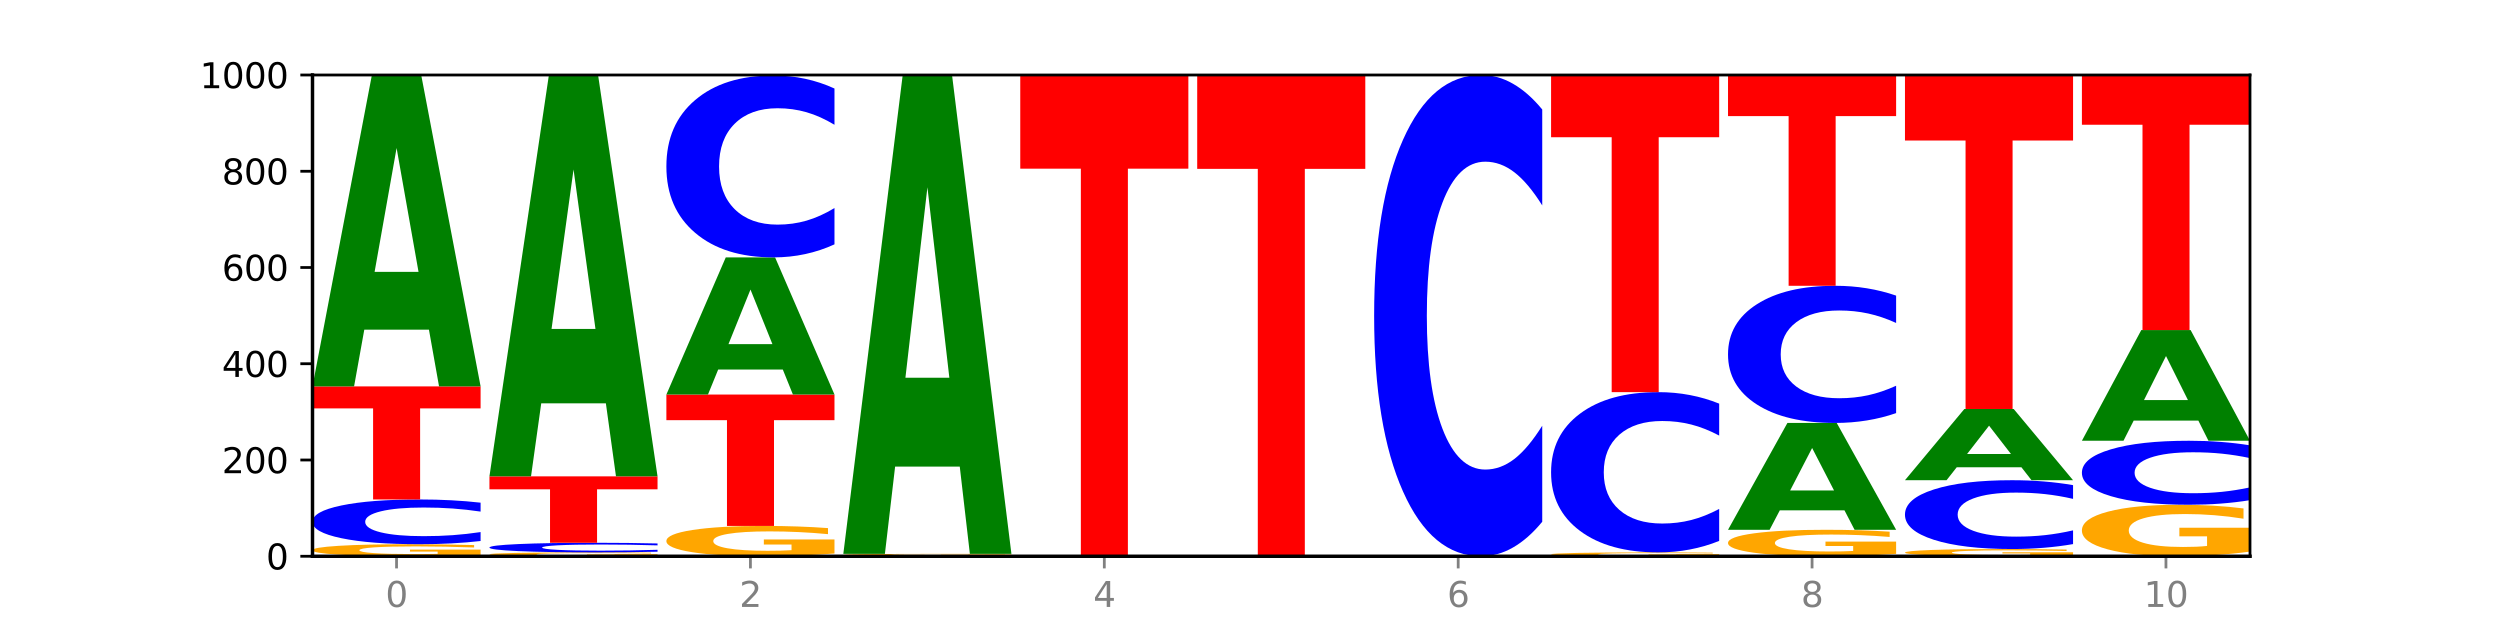 <?xml version="1.0" encoding="utf-8" standalone="no"?>
<!DOCTYPE svg PUBLIC "-//W3C//DTD SVG 1.1//EN"
  "http://www.w3.org/Graphics/SVG/1.1/DTD/svg11.dtd">
<svg xmlns:xlink="http://www.w3.org/1999/xlink" width="720pt" height="180pt" viewBox="0 0 720 180" xmlns="http://www.w3.org/2000/svg" version="1.1">
 <defs>
  <style type="text/css">*{stroke-linejoin: round; stroke-linecap: butt}</style>
 </defs>
 <g id="figure_1">
  <g id="patch_1">
   <path d="M 0 180 
L 720 180 
L 720 0 
L 0 0 
z
" style="fill: #ffffff"/>
  </g>
  <g id="axes_1">
   <g id="patch_2">
    <path d="M 90 160.2 
L 648 160.2 
L 648 21.6 
L 90 21.6 
z
" style="fill: #ffffff"/>
   </g>
   <g id="line2d_1">
    <path d="M 90 160.2 
L 648 160.2 
" clip-path="url(#p3f8008a337)" style="fill: none; stroke: #000000; stroke-width: 0.5; stroke-linecap: square"/>
   </g>
   <g id="patch_3">
    <path d="M 138.411 159.886 
Q 133.529 160.043 128.277 160.122 
Q 123.026 160.2 117.428 160.2 
Q 104.777 160.2 97.389 159.733 
Q 90 159.267 90 158.469 
Q 90 157.661 97.519 157.198 
Q 105.048 156.735 118.144 156.735 
Q 123.189 156.735 127.811 156.798 
Q 132.444 156.86 136.545 156.983 
L 136.545 157.674 
Q 132.313 157.516 128.126 157.438 
Q 123.938 157.359 119.728 157.359 
Q 111.938 157.359 107.717 157.647 
Q 103.497 157.934 103.497 158.469 
Q 103.497 158.998 107.566 159.287 
Q 111.634 159.576 119.12 159.576 
Q 121.16 159.576 122.907 159.559 
Q 124.654 159.542 126.042 159.506 
L 126.042 158.858 
L 118.068 158.858 
L 118.068 158.28 
L 138.411 158.28 
L 138.411 159.886 
z
" clip-path="url(#p3f8008a337)" style="fill: #ffa600"/>
   </g>
   <g id="patch_4">
    <path d="M 138.411 155.811 
Q 134.361 156.269 129.983 156.501 
Q 125.604 156.735 120.835 156.735 
Q 106.613 156.735 98.306 154.999 
Q 90 153.263 90 150.294 
Q 90 147.315 98.306 145.581 
Q 106.613 143.845 120.835 143.845 
Q 125.604 143.845 129.983 144.08 
Q 134.361 144.311 138.411 144.769 
L 138.411 147.339 
Q 134.325 146.731 130.361 146.449 
Q 126.397 146.167 122.018 146.167 
Q 114.163 146.167 109.662 147.267 
Q 105.173 148.364 105.173 150.294 
Q 105.173 152.217 109.662 153.316 
Q 114.163 154.413 122.018 154.413 
Q 126.397 154.413 130.361 154.131 
Q 134.325 153.846 138.411 153.239 
L 138.411 155.811 
z
" clip-path="url(#p3f8008a337)" style="fill: #0000ff"/>
   </g>
   <g id="patch_5">
    <path d="M 90 111.274 
L 138.411 111.274 
L 138.411 117.626 
L 120.994 117.626 
L 120.994 143.845 
L 107.45 143.845 
L 107.45 117.626 
L 90 117.626 
L 90 111.274 
z
" clip-path="url(#p3f8008a337)" style="fill: #ff0000"/>
   </g>
   <g id="patch_6">
    <path d="M 123.534 94.938 
L 104.916 94.938 
L 101.977 111.274 
L 90 111.274 
L 107.104 21.6 
L 121.307 21.6 
L 138.411 111.274 
L 126.444 111.274 
L 123.534 94.938 
z
M 107.886 78.295 
L 120.535 78.295 
L 114.22 42.625 
L 107.886 78.295 
z
" clip-path="url(#p3f8008a337)" style="fill: #008000"/>
   </g>
   <g id="patch_7">
    <path d="M 189.37 160.1 
Q 184.488 160.15 179.236 160.175 
Q 173.985 160.2 168.387 160.2 
Q 155.736 160.2 148.347 160.051 
Q 140.959 159.901 140.959 159.646 
Q 140.959 159.388 148.478 159.239 
Q 156.007 159.091 169.103 159.091 
Q 174.148 159.091 178.77 159.111 
Q 183.403 159.131 187.504 159.171 
L 187.504 159.392 
Q 183.272 159.341 179.084 159.316 
Q 174.896 159.291 170.687 159.291 
Q 162.897 159.291 158.676 159.383 
Q 154.456 159.475 154.456 159.646 
Q 154.456 159.815 158.524 159.908 
Q 162.593 160 170.079 160 
Q 172.119 160 173.866 159.995 
Q 175.613 159.99 177.001 159.978 
L 177.001 159.771 
L 169.027 159.771 
L 169.027 159.586 
L 189.37 159.586 
L 189.37 160.1 
z
" clip-path="url(#p3f8008a337)" style="fill: #ffa600"/>
   </g>
   <g id="patch_8">
    <path d="M 189.37 158.893 
Q 185.32 158.991 180.942 159.041 
Q 176.563 159.091 171.794 159.091 
Q 157.572 159.091 149.265 158.718 
Q 140.959 158.345 140.959 157.706 
Q 140.959 157.065 149.265 156.693 
Q 157.572 156.319 171.794 156.319 
Q 176.563 156.319 180.942 156.37 
Q 185.32 156.419 189.37 156.518 
L 189.37 157.07 
Q 185.284 156.94 181.32 156.879 
Q 177.356 156.819 172.977 156.819 
Q 165.122 156.819 160.621 157.055 
Q 156.132 157.291 156.132 157.706 
Q 156.132 158.119 160.621 158.356 
Q 165.122 158.592 172.977 158.592 
Q 177.356 158.592 181.32 158.531 
Q 185.284 158.47 189.37 158.339 
L 189.37 158.893 
z
" clip-path="url(#p3f8008a337)" style="fill: #0000ff"/>
   </g>
   <g id="patch_9">
    <path d="M 140.959 137.192 
L 189.37 137.192 
L 189.37 140.923 
L 171.953 140.923 
L 171.953 156.319 
L 158.409 156.319 
L 158.409 140.923 
L 140.959 140.923 
L 140.959 137.192 
z
" clip-path="url(#p3f8008a337)" style="fill: #ff0000"/>
   </g>
   <g id="patch_10">
    <path d="M 174.493 116.16 
L 155.875 116.16 
L 152.935 137.192 
L 140.959 137.192 
L 158.063 21.739 
L 172.266 21.739 
L 189.37 137.192 
L 177.403 137.192 
L 174.493 116.16 
z
M 158.845 94.732 
L 171.494 94.732 
L 165.179 48.808 
L 158.845 94.732 
z
" clip-path="url(#p3f8008a337)" style="fill: #008000"/>
   </g>
   <g id="patch_11">
    <path d="M 240.329 159.41 
Q 235.446 159.805 230.195 160.003 
Q 224.944 160.2 219.346 160.2 
Q 206.695 160.2 199.306 159.024 
Q 191.918 157.848 191.918 155.837 
Q 191.918 153.802 199.437 152.635 
Q 206.966 151.468 220.062 151.468 
Q 225.107 151.468 229.729 151.627 
Q 234.361 151.784 238.463 152.094 
L 238.463 153.835 
Q 234.231 153.436 230.043 153.239 
Q 225.855 153.041 221.646 153.041 
Q 213.856 153.041 209.635 153.766 
Q 205.415 154.489 205.415 155.837 
Q 205.415 157.172 209.483 157.9 
Q 213.552 158.627 221.038 158.627 
Q 223.078 158.627 224.825 158.586 
Q 226.571 158.542 227.96 158.452 
L 227.96 156.818 
L 219.986 156.818 
L 219.986 155.362 
L 240.329 155.362 
L 240.329 159.41 
z
" clip-path="url(#p3f8008a337)" style="fill: #ffa600"/>
   </g>
   <g id="patch_12">
    <path d="M 191.918 113.63 
L 240.329 113.63 
L 240.329 121.01 
L 222.912 121.01 
L 222.912 151.468 
L 209.368 151.468 
L 209.368 121.01 
L 191.918 121.01 
L 191.918 113.63 
z
" clip-path="url(#p3f8008a337)" style="fill: #ff0000"/>
   </g>
   <g id="patch_13">
    <path d="M 225.452 106.435 
L 206.834 106.435 
L 203.894 113.63 
L 191.918 113.63 
L 209.021 74.129 
L 223.225 74.129 
L 240.329 113.63 
L 228.362 113.63 
L 225.452 106.435 
z
M 209.803 99.103 
L 222.453 99.103 
L 216.138 83.391 
L 209.803 99.103 
z
" clip-path="url(#p3f8008a337)" style="fill: #008000"/>
   </g>
   <g id="patch_14">
    <path d="M 240.329 70.374 
Q 236.279 72.235 231.9 73.177 
Q 227.522 74.129 222.753 74.129 
Q 208.53 74.129 200.224 67.073 
Q 191.918 60.017 191.918 47.95 
Q 191.918 35.84 200.224 28.795 
Q 208.53 21.739 222.753 21.739 
Q 227.522 21.739 231.9 22.691 
Q 236.279 23.633 240.329 25.494 
L 240.329 35.937 
Q 236.243 33.47 232.279 32.323 
Q 228.314 31.176 223.936 31.176 
Q 216.081 31.176 211.58 35.645 
Q 207.091 40.104 207.091 47.95 
Q 207.091 55.764 211.58 60.234 
Q 216.081 64.692 223.936 64.692 
Q 228.314 64.692 232.279 63.545 
Q 236.243 62.387 240.329 59.92 
L 240.329 70.374 
z
" clip-path="url(#p3f8008a337)" style="fill: #0000ff"/>
   </g>
   <g id="patch_15">
    <path d="M 242.877 159.923 
L 291.288 159.923 
L 291.288 159.977 
L 273.871 159.977 
L 273.871 160.2 
L 260.327 160.2 
L 260.327 159.977 
L 242.877 159.977 
L 242.877 159.923 
z
" clip-path="url(#p3f8008a337)" style="fill: #ff0000"/>
   </g>
   <g id="patch_16">
    <path d="M 291.288 159.885 
Q 286.405 159.904 281.154 159.913 
Q 275.903 159.923 270.305 159.923 
Q 257.654 159.923 250.265 159.867 
Q 242.877 159.811 242.877 159.715 
Q 242.877 159.618 250.395 159.563 
Q 257.925 159.507 271.021 159.507 
Q 276.066 159.507 280.688 159.515 
Q 285.32 159.522 289.422 159.537 
L 289.422 159.62 
Q 285.19 159.601 281.002 159.591 
Q 276.814 159.582 272.605 159.582 
Q 264.815 159.582 260.594 159.616 
Q 256.374 159.651 256.374 159.715 
Q 256.374 159.779 260.442 159.813 
Q 264.511 159.848 271.997 159.848 
Q 274.037 159.848 275.784 159.846 
Q 277.53 159.844 278.919 159.84 
L 278.919 159.762 
L 270.945 159.762 
L 270.945 159.692 
L 291.288 159.692 
L 291.288 159.885 
z
" clip-path="url(#p3f8008a337)" style="fill: #ffa600"/>
   </g>
   <g id="patch_17">
    <path d="M 276.411 134.385 
L 257.793 134.385 
L 254.853 159.507 
L 242.877 159.507 
L 259.98 21.6 
L 274.184 21.6 
L 291.288 159.507 
L 279.321 159.507 
L 276.411 134.385 
z
M 260.762 108.789 
L 273.412 108.789 
L 267.097 53.934 
L 260.762 108.789 
z
" clip-path="url(#p3f8008a337)" style="fill: #008000"/>
   </g>
   <g id="patch_18">
    <path d="M 342.247 160.175 
Q 337.364 160.187 332.113 160.194 
Q 326.862 160.2 321.263 160.2 
Q 308.613 160.2 301.224 160.163 
Q 293.836 160.125 293.836 160.061 
Q 293.836 159.997 301.354 159.96 
Q 308.884 159.923 321.98 159.923 
Q 327.025 159.923 331.647 159.928 
Q 336.279 159.933 340.38 159.943 
L 340.38 159.998 
Q 336.149 159.985 331.961 159.979 
Q 327.773 159.973 323.564 159.973 
Q 315.774 159.973 311.553 159.996 
Q 307.333 160.019 307.333 160.061 
Q 307.333 160.104 311.401 160.127 
Q 315.47 160.15 322.956 160.15 
Q 324.996 160.15 326.742 160.149 
Q 328.489 160.147 329.878 160.145 
L 329.878 160.093 
L 321.904 160.093 
L 321.904 160.046 
L 342.247 160.046 
L 342.247 160.175 
z
" clip-path="url(#p3f8008a337)" style="fill: #ffa600"/>
   </g>
   <g id="patch_19">
    <path d="M 293.836 21.6 
L 342.247 21.6 
L 342.247 48.577 
L 324.83 48.577 
L 324.83 159.923 
L 311.286 159.923 
L 311.286 48.577 
L 293.836 48.577 
L 293.836 21.6 
z
" clip-path="url(#p3f8008a337)" style="fill: #ff0000"/>
   </g>
   <g id="patch_20">
    <path d="M 344.795 21.6 
L 393.205 21.6 
L 393.205 48.631 
L 375.789 48.631 
L 375.789 160.2 
L 362.245 160.2 
L 362.245 48.631 
L 344.795 48.631 
L 344.795 21.6 
z
" clip-path="url(#p3f8008a337)" style="fill: #ff0000"/>
   </g>
   <g id="patch_21">
    <path d="M 444.164 150.265 
Q 440.115 155.19 435.736 157.681 
Q 431.357 160.2 426.588 160.2 
Q 412.366 160.2 404.06 141.533 
Q 395.753 122.866 395.753 90.943 
Q 395.753 58.905 404.06 40.267 
Q 412.366 21.6 426.588 21.6 
Q 431.357 21.6 435.736 24.119 
Q 440.115 26.61 444.164 31.535 
L 444.164 59.163 
Q 440.078 52.635 436.114 49.601 
Q 432.15 46.566 427.771 46.566 
Q 419.916 46.566 415.415 58.39 
Q 410.927 70.186 410.927 90.943 
Q 410.927 111.614 415.415 123.439 
Q 419.916 135.234 427.771 135.234 
Q 432.15 135.234 436.114 132.199 
Q 440.078 129.136 444.164 122.608 
L 444.164 150.265 
z
" clip-path="url(#p3f8008a337)" style="fill: #0000ff"/>
   </g>
   <g id="patch_22">
    <path d="M 495.123 160.1 
Q 490.241 160.15 484.99 160.175 
Q 479.739 160.2 474.14 160.2 
Q 461.489 160.2 454.101 160.051 
Q 446.712 159.901 446.712 159.646 
Q 446.712 159.388 454.231 159.239 
Q 461.761 159.091 474.856 159.091 
Q 479.901 159.091 484.523 159.111 
Q 489.156 159.131 493.257 159.171 
L 493.257 159.392 
Q 489.026 159.341 484.838 159.316 
Q 480.65 159.291 476.44 159.291 
Q 468.65 159.291 464.43 159.383 
Q 460.209 159.475 460.209 159.646 
Q 460.209 159.815 464.278 159.908 
Q 468.346 160 475.833 160 
Q 477.872 160 479.619 159.995 
Q 481.366 159.99 482.755 159.978 
L 482.755 159.771 
L 474.78 159.771 
L 474.78 159.586 
L 495.123 159.586 
L 495.123 160.1 
z
" clip-path="url(#p3f8008a337)" style="fill: #ffa600"/>
   </g>
   <g id="patch_23">
    <path d="M 495.123 155.783 
Q 491.074 157.423 486.695 158.252 
Q 482.316 159.091 477.547 159.091 
Q 463.325 159.091 455.019 152.875 
Q 446.712 146.659 446.712 136.029 
Q 446.712 125.36 455.019 119.154 
Q 463.325 112.937 477.547 112.937 
Q 482.316 112.937 486.695 113.776 
Q 491.074 114.606 495.123 116.246 
L 495.123 125.446 
Q 491.037 123.272 487.073 122.262 
Q 483.109 121.251 478.73 121.251 
Q 470.875 121.251 466.374 125.189 
Q 461.886 129.116 461.886 136.029 
Q 461.886 142.912 466.374 146.85 
Q 470.875 150.778 478.73 150.778 
Q 483.109 150.778 487.073 149.767 
Q 491.037 148.747 495.123 146.573 
L 495.123 155.783 
z
" clip-path="url(#p3f8008a337)" style="fill: #0000ff"/>
   </g>
   <g id="patch_24">
    <path d="M 446.712 21.739 
L 495.123 21.739 
L 495.123 39.525 
L 477.707 39.525 
L 477.707 112.937 
L 464.163 112.937 
L 464.163 39.525 
L 446.712 39.525 
L 446.712 21.739 
z
" clip-path="url(#p3f8008a337)" style="fill: #ff0000"/>
   </g>
   <g id="patch_25">
    <path d="M 546.082 159.51 
Q 541.2 159.855 535.949 160.028 
Q 530.697 160.2 525.099 160.2 
Q 512.448 160.2 505.06 159.173 
Q 497.671 158.147 497.671 156.391 
Q 497.671 154.615 505.19 153.596 
Q 512.72 152.577 525.815 152.577 
Q 530.86 152.577 535.482 152.716 
Q 540.115 152.853 544.216 153.123 
L 544.216 154.643 
Q 539.985 154.295 535.797 154.123 
Q 531.609 153.95 527.399 153.95 
Q 519.609 153.95 515.389 154.583 
Q 511.168 155.215 511.168 156.391 
Q 511.168 157.556 515.237 158.192 
Q 519.305 158.827 526.792 158.827 
Q 528.831 158.827 530.578 158.791 
Q 532.325 158.753 533.714 158.674 
L 533.714 157.247 
L 525.739 157.247 
L 525.739 155.977 
L 546.082 155.977 
L 546.082 159.51 
z
" clip-path="url(#p3f8008a337)" style="fill: #ffa600"/>
   </g>
   <g id="patch_26">
    <path d="M 531.206 146.972 
L 512.587 146.972 
L 509.648 152.577 
L 497.671 152.577 
L 514.775 121.808 
L 528.979 121.808 
L 546.082 152.577 
L 534.116 152.577 
L 531.206 146.972 
z
M 515.557 141.261 
L 528.206 141.261 
L 521.892 129.022 
L 515.557 141.261 
z
" clip-path="url(#p3f8008a337)" style="fill: #008000"/>
   </g>
   <g id="patch_27">
    <path d="M 546.082 118.976 
Q 542.033 120.38 537.654 121.09 
Q 533.275 121.808 528.506 121.808 
Q 514.284 121.808 505.978 116.488 
Q 497.671 111.168 497.671 102.07 
Q 497.671 92.939 505.978 87.627 
Q 514.284 82.307 528.506 82.307 
Q 533.275 82.307 537.654 83.025 
Q 542.033 83.735 546.082 85.138 
L 546.082 93.012 
Q 541.996 91.152 538.032 90.287 
Q 534.068 89.422 529.689 89.422 
Q 521.834 89.422 517.333 92.792 
Q 512.845 96.154 512.845 102.07 
Q 512.845 107.961 517.333 111.331 
Q 521.834 114.693 529.689 114.693 
Q 534.068 114.693 538.032 113.828 
Q 541.996 112.955 546.082 111.094 
L 546.082 118.976 
z
" clip-path="url(#p3f8008a337)" style="fill: #0000ff"/>
   </g>
   <g id="patch_28">
    <path d="M 497.671 21.6 
L 546.082 21.6 
L 546.082 33.44 
L 528.666 33.44 
L 528.666 82.307 
L 515.122 82.307 
L 515.122 33.44 
L 497.671 33.44 
L 497.671 21.6 
z
" clip-path="url(#p3f8008a337)" style="fill: #ff0000"/>
   </g>
   <g id="patch_29">
    <path d="M 597.041 160.012 
Q 592.159 160.106 586.908 160.153 
Q 581.656 160.2 576.058 160.2 
Q 563.407 160.2 556.019 159.92 
Q 548.63 159.64 548.63 159.161 
Q 548.63 158.677 556.149 158.399 
Q 563.679 158.121 576.774 158.121 
Q 581.819 158.121 586.441 158.159 
Q 591.074 158.196 595.175 158.27 
L 595.175 158.684 
Q 590.944 158.59 586.756 158.543 
Q 582.568 158.495 578.358 158.495 
Q 570.568 158.495 566.348 158.668 
Q 562.127 158.84 562.127 159.161 
Q 562.127 159.479 566.196 159.652 
Q 570.264 159.826 577.75 159.826 
Q 579.79 159.826 581.537 159.816 
Q 583.284 159.805 584.673 159.784 
L 584.673 159.395 
L 576.698 159.395 
L 576.698 159.048 
L 597.041 159.048 
L 597.041 160.012 
z
" clip-path="url(#p3f8008a337)" style="fill: #ffa600"/>
   </g>
   <g id="patch_30">
    <path d="M 597.041 156.7 
Q 592.992 157.405 588.613 157.761 
Q 584.234 158.121 579.465 158.121 
Q 565.243 158.121 556.936 155.452 
Q 548.63 152.782 548.63 148.217 
Q 548.63 143.636 556.936 140.971 
Q 565.243 138.301 579.465 138.301 
Q 584.234 138.301 588.613 138.661 
Q 592.992 139.018 597.041 139.722 
L 597.041 143.673 
Q 592.955 142.739 588.991 142.305 
Q 585.027 141.871 580.648 141.871 
Q 572.793 141.871 568.292 143.562 
Q 563.804 145.249 563.804 148.217 
Q 563.804 151.173 568.292 152.864 
Q 572.793 154.551 580.648 154.551 
Q 585.027 154.551 588.991 154.117 
Q 592.955 153.679 597.041 152.745 
L 597.041 156.7 
z
" clip-path="url(#p3f8008a337)" style="fill: #0000ff"/>
   </g>
   <g id="patch_31">
    <path d="M 582.164 134.564 
L 563.546 134.564 
L 560.607 138.301 
L 548.63 138.301 
L 565.734 117.788 
L 579.937 117.788 
L 597.041 138.301 
L 585.074 138.301 
L 582.164 134.564 
z
M 566.516 130.757 
L 579.165 130.757 
L 572.85 122.598 
L 566.516 130.757 
z
" clip-path="url(#p3f8008a337)" style="fill: #008000"/>
   </g>
   <g id="patch_32">
    <path d="M 548.63 21.739 
L 597.041 21.739 
L 597.041 40.471 
L 579.624 40.471 
L 579.624 117.788 
L 566.081 117.788 
L 566.081 40.471 
L 548.63 40.471 
L 548.63 21.739 
z
" clip-path="url(#p3f8008a337)" style="fill: #ff0000"/>
   </g>
   <g id="patch_33">
    <path d="M 648 158.858 
Q 643.118 159.529 637.866 159.866 
Q 632.615 160.2 627.017 160.2 
Q 614.366 160.2 606.978 158.203 
Q 599.589 156.205 599.589 152.789 
Q 599.589 149.334 607.108 147.352 
Q 614.637 145.37 627.733 145.37 
Q 632.778 145.37 637.4 145.639 
Q 642.033 145.906 646.134 146.433 
L 646.134 149.389 
Q 641.903 148.712 637.715 148.378 
Q 633.527 148.041 629.317 148.041 
Q 621.527 148.041 617.306 149.273 
Q 613.086 150.501 613.086 152.789 
Q 613.086 155.056 617.155 156.294 
Q 621.223 157.529 628.709 157.529 
Q 630.749 157.529 632.496 157.458 
Q 634.243 157.385 635.631 157.232 
L 635.631 154.456 
L 627.657 154.456 
L 627.657 151.984 
L 648 151.984 
L 648 158.858 
z
" clip-path="url(#p3f8008a337)" style="fill: #ffa600"/>
   </g>
   <g id="patch_34">
    <path d="M 648 144.048 
Q 643.951 144.703 639.572 145.035 
Q 635.193 145.37 630.424 145.37 
Q 616.202 145.37 607.895 142.887 
Q 599.589 140.404 599.589 136.159 
Q 599.589 131.898 607.895 129.419 
Q 616.202 126.936 630.424 126.936 
Q 635.193 126.936 639.572 127.271 
Q 643.951 127.602 648 128.257 
L 648 131.932 
Q 643.914 131.064 639.95 130.66 
Q 635.986 130.256 631.607 130.256 
Q 623.752 130.256 619.251 131.829 
Q 614.762 133.398 614.762 136.159 
Q 614.762 138.908 619.251 140.481 
Q 623.752 142.049 631.607 142.049 
Q 635.986 142.049 639.95 141.646 
Q 643.914 141.238 648 140.37 
L 648 144.048 
z
" clip-path="url(#p3f8008a337)" style="fill: #0000ff"/>
   </g>
   <g id="patch_35">
    <path d="M 633.123 121.129 
L 614.505 121.129 
L 611.566 126.936 
L 599.589 126.936 
L 616.693 95.058 
L 630.896 95.058 
L 648 126.936 
L 636.033 126.936 
L 633.123 121.129 
z
M 617.475 115.212 
L 630.124 115.212 
L 623.809 102.532 
L 617.475 115.212 
z
" clip-path="url(#p3f8008a337)" style="fill: #008000"/>
   </g>
   <g id="patch_36">
    <path d="M 599.589 21.6 
L 648 21.6 
L 648 35.926 
L 630.583 35.926 
L 630.583 95.058 
L 617.04 95.058 
L 617.04 35.926 
L 599.589 35.926 
L 599.589 21.6 
z
" clip-path="url(#p3f8008a337)" style="fill: #ff0000"/>
   </g>
   <g id="matplotlib.axis_1">
    <g id="xtick_1">
     <g id="line2d_2">
      <defs>
       <path id="mf70d63b4ec" d="M 0 0 
L 0 3.5 
" style="stroke: #808080; stroke-width: 0.8"/>
      </defs>
      <g>
       <use xlink:href="#mf70d63b4ec" x="114.205" y="160.2" style="fill: #808080; stroke: #808080; stroke-width: 0.8"/>
      </g>
     </g>
     <g id="text_1">
      <!-- 0 -->
      <g style="fill: #808080" transform="translate(111.024 174.798) scale(0.1 -0.1)">
       <defs>
        <path id="DejaVuSans-30" d="M 2034 4250 
Q 1547 4250 1301 3770 
Q 1056 3291 1056 2328 
Q 1056 1369 1301 889 
Q 1547 409 2034 409 
Q 2525 409 2770 889 
Q 3016 1369 3016 2328 
Q 3016 3291 2770 3770 
Q 2525 4250 2034 4250 
z
M 2034 4750 
Q 2819 4750 3233 4129 
Q 3647 3509 3647 2328 
Q 3647 1150 3233 529 
Q 2819 -91 2034 -91 
Q 1250 -91 836 529 
Q 422 1150 422 2328 
Q 422 3509 836 4129 
Q 1250 4750 2034 4750 
z
" transform="scale(0.016)"/>
       </defs>
       <use xlink:href="#DejaVuSans-30"/>
      </g>
     </g>
    </g>
    <g id="xtick_2">
     <g id="line2d_3">
      <g>
       <use xlink:href="#mf70d63b4ec" x="216.123" y="160.2" style="fill: #808080; stroke: #808080; stroke-width: 0.8"/>
      </g>
     </g>
     <g id="text_2">
      <!-- 2 -->
      <g style="fill: #808080" transform="translate(212.942 174.798) scale(0.1 -0.1)">
       <defs>
        <path id="DejaVuSans-32" d="M 1228 531 
L 3431 531 
L 3431 0 
L 469 0 
L 469 531 
Q 828 903 1448 1529 
Q 2069 2156 2228 2338 
Q 2531 2678 2651 2914 
Q 2772 3150 2772 3378 
Q 2772 3750 2511 3984 
Q 2250 4219 1831 4219 
Q 1534 4219 1204 4116 
Q 875 4013 500 3803 
L 500 4441 
Q 881 4594 1212 4672 
Q 1544 4750 1819 4750 
Q 2544 4750 2975 4387 
Q 3406 4025 3406 3419 
Q 3406 3131 3298 2873 
Q 3191 2616 2906 2266 
Q 2828 2175 2409 1742 
Q 1991 1309 1228 531 
z
" transform="scale(0.016)"/>
       </defs>
       <use xlink:href="#DejaVuSans-32"/>
      </g>
     </g>
    </g>
    <g id="xtick_3">
     <g id="line2d_4">
      <g>
       <use xlink:href="#mf70d63b4ec" x="318.041" y="160.2" style="fill: #808080; stroke: #808080; stroke-width: 0.8"/>
      </g>
     </g>
     <g id="text_3">
      <!-- 4 -->
      <g style="fill: #808080" transform="translate(314.86 174.798) scale(0.1 -0.1)">
       <defs>
        <path id="DejaVuSans-34" d="M 2419 4116 
L 825 1625 
L 2419 1625 
L 2419 4116 
z
M 2253 4666 
L 3047 4666 
L 3047 1625 
L 3713 1625 
L 3713 1100 
L 3047 1100 
L 3047 0 
L 2419 0 
L 2419 1100 
L 313 1100 
L 313 1709 
L 2253 4666 
z
" transform="scale(0.016)"/>
       </defs>
       <use xlink:href="#DejaVuSans-34"/>
      </g>
     </g>
    </g>
    <g id="xtick_4">
     <g id="line2d_5">
      <g>
       <use xlink:href="#mf70d63b4ec" x="419.959" y="160.2" style="fill: #808080; stroke: #808080; stroke-width: 0.8"/>
      </g>
     </g>
     <g id="text_4">
      <!-- 6 -->
      <g style="fill: #808080" transform="translate(416.778 174.798) scale(0.1 -0.1)">
       <defs>
        <path id="DejaVuSans-36" d="M 2113 2584 
Q 1688 2584 1439 2293 
Q 1191 2003 1191 1497 
Q 1191 994 1439 701 
Q 1688 409 2113 409 
Q 2538 409 2786 701 
Q 3034 994 3034 1497 
Q 3034 2003 2786 2293 
Q 2538 2584 2113 2584 
z
M 3366 4563 
L 3366 3988 
Q 3128 4100 2886 4159 
Q 2644 4219 2406 4219 
Q 1781 4219 1451 3797 
Q 1122 3375 1075 2522 
Q 1259 2794 1537 2939 
Q 1816 3084 2150 3084 
Q 2853 3084 3261 2657 
Q 3669 2231 3669 1497 
Q 3669 778 3244 343 
Q 2819 -91 2113 -91 
Q 1303 -91 875 529 
Q 447 1150 447 2328 
Q 447 3434 972 4092 
Q 1497 4750 2381 4750 
Q 2619 4750 2861 4703 
Q 3103 4656 3366 4563 
z
" transform="scale(0.016)"/>
       </defs>
       <use xlink:href="#DejaVuSans-36"/>
      </g>
     </g>
    </g>
    <g id="xtick_5">
     <g id="line2d_6">
      <g>
       <use xlink:href="#mf70d63b4ec" x="521.877" y="160.2" style="fill: #808080; stroke: #808080; stroke-width: 0.8"/>
      </g>
     </g>
     <g id="text_5">
      <!-- 8 -->
      <g style="fill: #808080" transform="translate(518.695 174.798) scale(0.1 -0.1)">
       <defs>
        <path id="DejaVuSans-38" d="M 2034 2216 
Q 1584 2216 1326 1975 
Q 1069 1734 1069 1313 
Q 1069 891 1326 650 
Q 1584 409 2034 409 
Q 2484 409 2743 651 
Q 3003 894 3003 1313 
Q 3003 1734 2745 1975 
Q 2488 2216 2034 2216 
z
M 1403 2484 
Q 997 2584 770 2862 
Q 544 3141 544 3541 
Q 544 4100 942 4425 
Q 1341 4750 2034 4750 
Q 2731 4750 3128 4425 
Q 3525 4100 3525 3541 
Q 3525 3141 3298 2862 
Q 3072 2584 2669 2484 
Q 3125 2378 3379 2068 
Q 3634 1759 3634 1313 
Q 3634 634 3220 271 
Q 2806 -91 2034 -91 
Q 1263 -91 848 271 
Q 434 634 434 1313 
Q 434 1759 690 2068 
Q 947 2378 1403 2484 
z
M 1172 3481 
Q 1172 3119 1398 2916 
Q 1625 2713 2034 2713 
Q 2441 2713 2670 2916 
Q 2900 3119 2900 3481 
Q 2900 3844 2670 4047 
Q 2441 4250 2034 4250 
Q 1625 4250 1398 4047 
Q 1172 3844 1172 3481 
z
" transform="scale(0.016)"/>
       </defs>
       <use xlink:href="#DejaVuSans-38"/>
      </g>
     </g>
    </g>
    <g id="xtick_6">
     <g id="line2d_7">
      <g>
       <use xlink:href="#mf70d63b4ec" x="623.795" y="160.2" style="fill: #808080; stroke: #808080; stroke-width: 0.8"/>
      </g>
     </g>
     <g id="text_6">
      <!-- 10 -->
      <g style="fill: #808080" transform="translate(617.432 174.798) scale(0.1 -0.1)">
       <defs>
        <path id="DejaVuSans-31" d="M 794 531 
L 1825 531 
L 1825 4091 
L 703 3866 
L 703 4441 
L 1819 4666 
L 2450 4666 
L 2450 531 
L 3481 531 
L 3481 0 
L 794 0 
L 794 531 
z
" transform="scale(0.016)"/>
       </defs>
       <use xlink:href="#DejaVuSans-31"/>
       <use xlink:href="#DejaVuSans-30" x="63.623"/>
      </g>
     </g>
    </g>
   </g>
   <g id="matplotlib.axis_2">
    <g id="ytick_1">
     <g id="line2d_8">
      <defs>
       <path id="m1508d11e5f" d="M 0 0 
L -3.5 0 
" style="stroke: #000000; stroke-width: 0.8"/>
      </defs>
      <g>
       <use xlink:href="#m1508d11e5f" x="90" y="160.2" style="stroke: #000000; stroke-width: 0.8"/>
      </g>
     </g>
     <g id="text_7">
      <!-- 0 -->
      <g transform="translate(76.638 163.999) scale(0.1 -0.1)">
       <use xlink:href="#DejaVuSans-30"/>
      </g>
     </g>
    </g>
    <g id="ytick_2">
     <g id="line2d_9">
      <g>
       <use xlink:href="#m1508d11e5f" x="90" y="132.48" style="stroke: #000000; stroke-width: 0.8"/>
      </g>
     </g>
     <g id="text_8">
      <!-- 200 -->
      <g transform="translate(63.913 136.279) scale(0.1 -0.1)">
       <use xlink:href="#DejaVuSans-32"/>
       <use xlink:href="#DejaVuSans-30" x="63.623"/>
       <use xlink:href="#DejaVuSans-30" x="127.246"/>
      </g>
     </g>
    </g>
    <g id="ytick_3">
     <g id="line2d_10">
      <g>
       <use xlink:href="#m1508d11e5f" x="90" y="104.76" style="stroke: #000000; stroke-width: 0.8"/>
      </g>
     </g>
     <g id="text_9">
      <!-- 400 -->
      <g transform="translate(63.913 108.559) scale(0.1 -0.1)">
       <use xlink:href="#DejaVuSans-34"/>
       <use xlink:href="#DejaVuSans-30" x="63.623"/>
       <use xlink:href="#DejaVuSans-30" x="127.246"/>
      </g>
     </g>
    </g>
    <g id="ytick_4">
     <g id="line2d_11">
      <g>
       <use xlink:href="#m1508d11e5f" x="90" y="77.04" style="stroke: #000000; stroke-width: 0.8"/>
      </g>
     </g>
     <g id="text_10">
      <!-- 600 -->
      <g transform="translate(63.913 80.839) scale(0.1 -0.1)">
       <use xlink:href="#DejaVuSans-36"/>
       <use xlink:href="#DejaVuSans-30" x="63.623"/>
       <use xlink:href="#DejaVuSans-30" x="127.246"/>
      </g>
     </g>
    </g>
    <g id="ytick_5">
     <g id="line2d_12">
      <g>
       <use xlink:href="#m1508d11e5f" x="90" y="49.32" style="stroke: #000000; stroke-width: 0.8"/>
      </g>
     </g>
     <g id="text_11">
      <!-- 800 -->
      <g transform="translate(63.913 53.119) scale(0.1 -0.1)">
       <use xlink:href="#DejaVuSans-38"/>
       <use xlink:href="#DejaVuSans-30" x="63.623"/>
       <use xlink:href="#DejaVuSans-30" x="127.246"/>
      </g>
     </g>
    </g>
    <g id="ytick_6">
     <g id="line2d_13">
      <g>
       <use xlink:href="#m1508d11e5f" x="90" y="21.6" style="stroke: #000000; stroke-width: 0.8"/>
      </g>
     </g>
     <g id="text_12">
      <!-- 1000 -->
      <g transform="translate(57.55 25.399) scale(0.1 -0.1)">
       <use xlink:href="#DejaVuSans-31"/>
       <use xlink:href="#DejaVuSans-30" x="63.623"/>
       <use xlink:href="#DejaVuSans-30" x="127.246"/>
       <use xlink:href="#DejaVuSans-30" x="190.869"/>
      </g>
     </g>
    </g>
   </g>
   <g id="patch_37">
    <path d="M 90 160.2 
L 90 21.6 
" style="fill: none; stroke: #000000; stroke-linejoin: miter; stroke-linecap: square"/>
   </g>
   <g id="patch_38">
    <path d="M 648 160.2 
L 648 21.6 
" style="fill: none; stroke: #000000; stroke-width: 0.8; stroke-linejoin: miter; stroke-linecap: square"/>
   </g>
   <g id="patch_39">
    <path d="M 90 160.2 
L 648 160.2 
" style="fill: none; stroke: #000000; stroke-linejoin: miter; stroke-linecap: square"/>
   </g>
   <g id="patch_40">
    <path d="M 90 21.6 
L 648 21.6 
" style="fill: none; stroke: #000000; stroke-width: 0.8; stroke-linejoin: miter; stroke-linecap: square"/>
   </g>
  </g>
 </g>
 <defs>
  <clipPath id="p3f8008a337">
   <rect x="90" y="21.6" width="558" height="138.6"/>
  </clipPath>
 </defs>
</svg>
